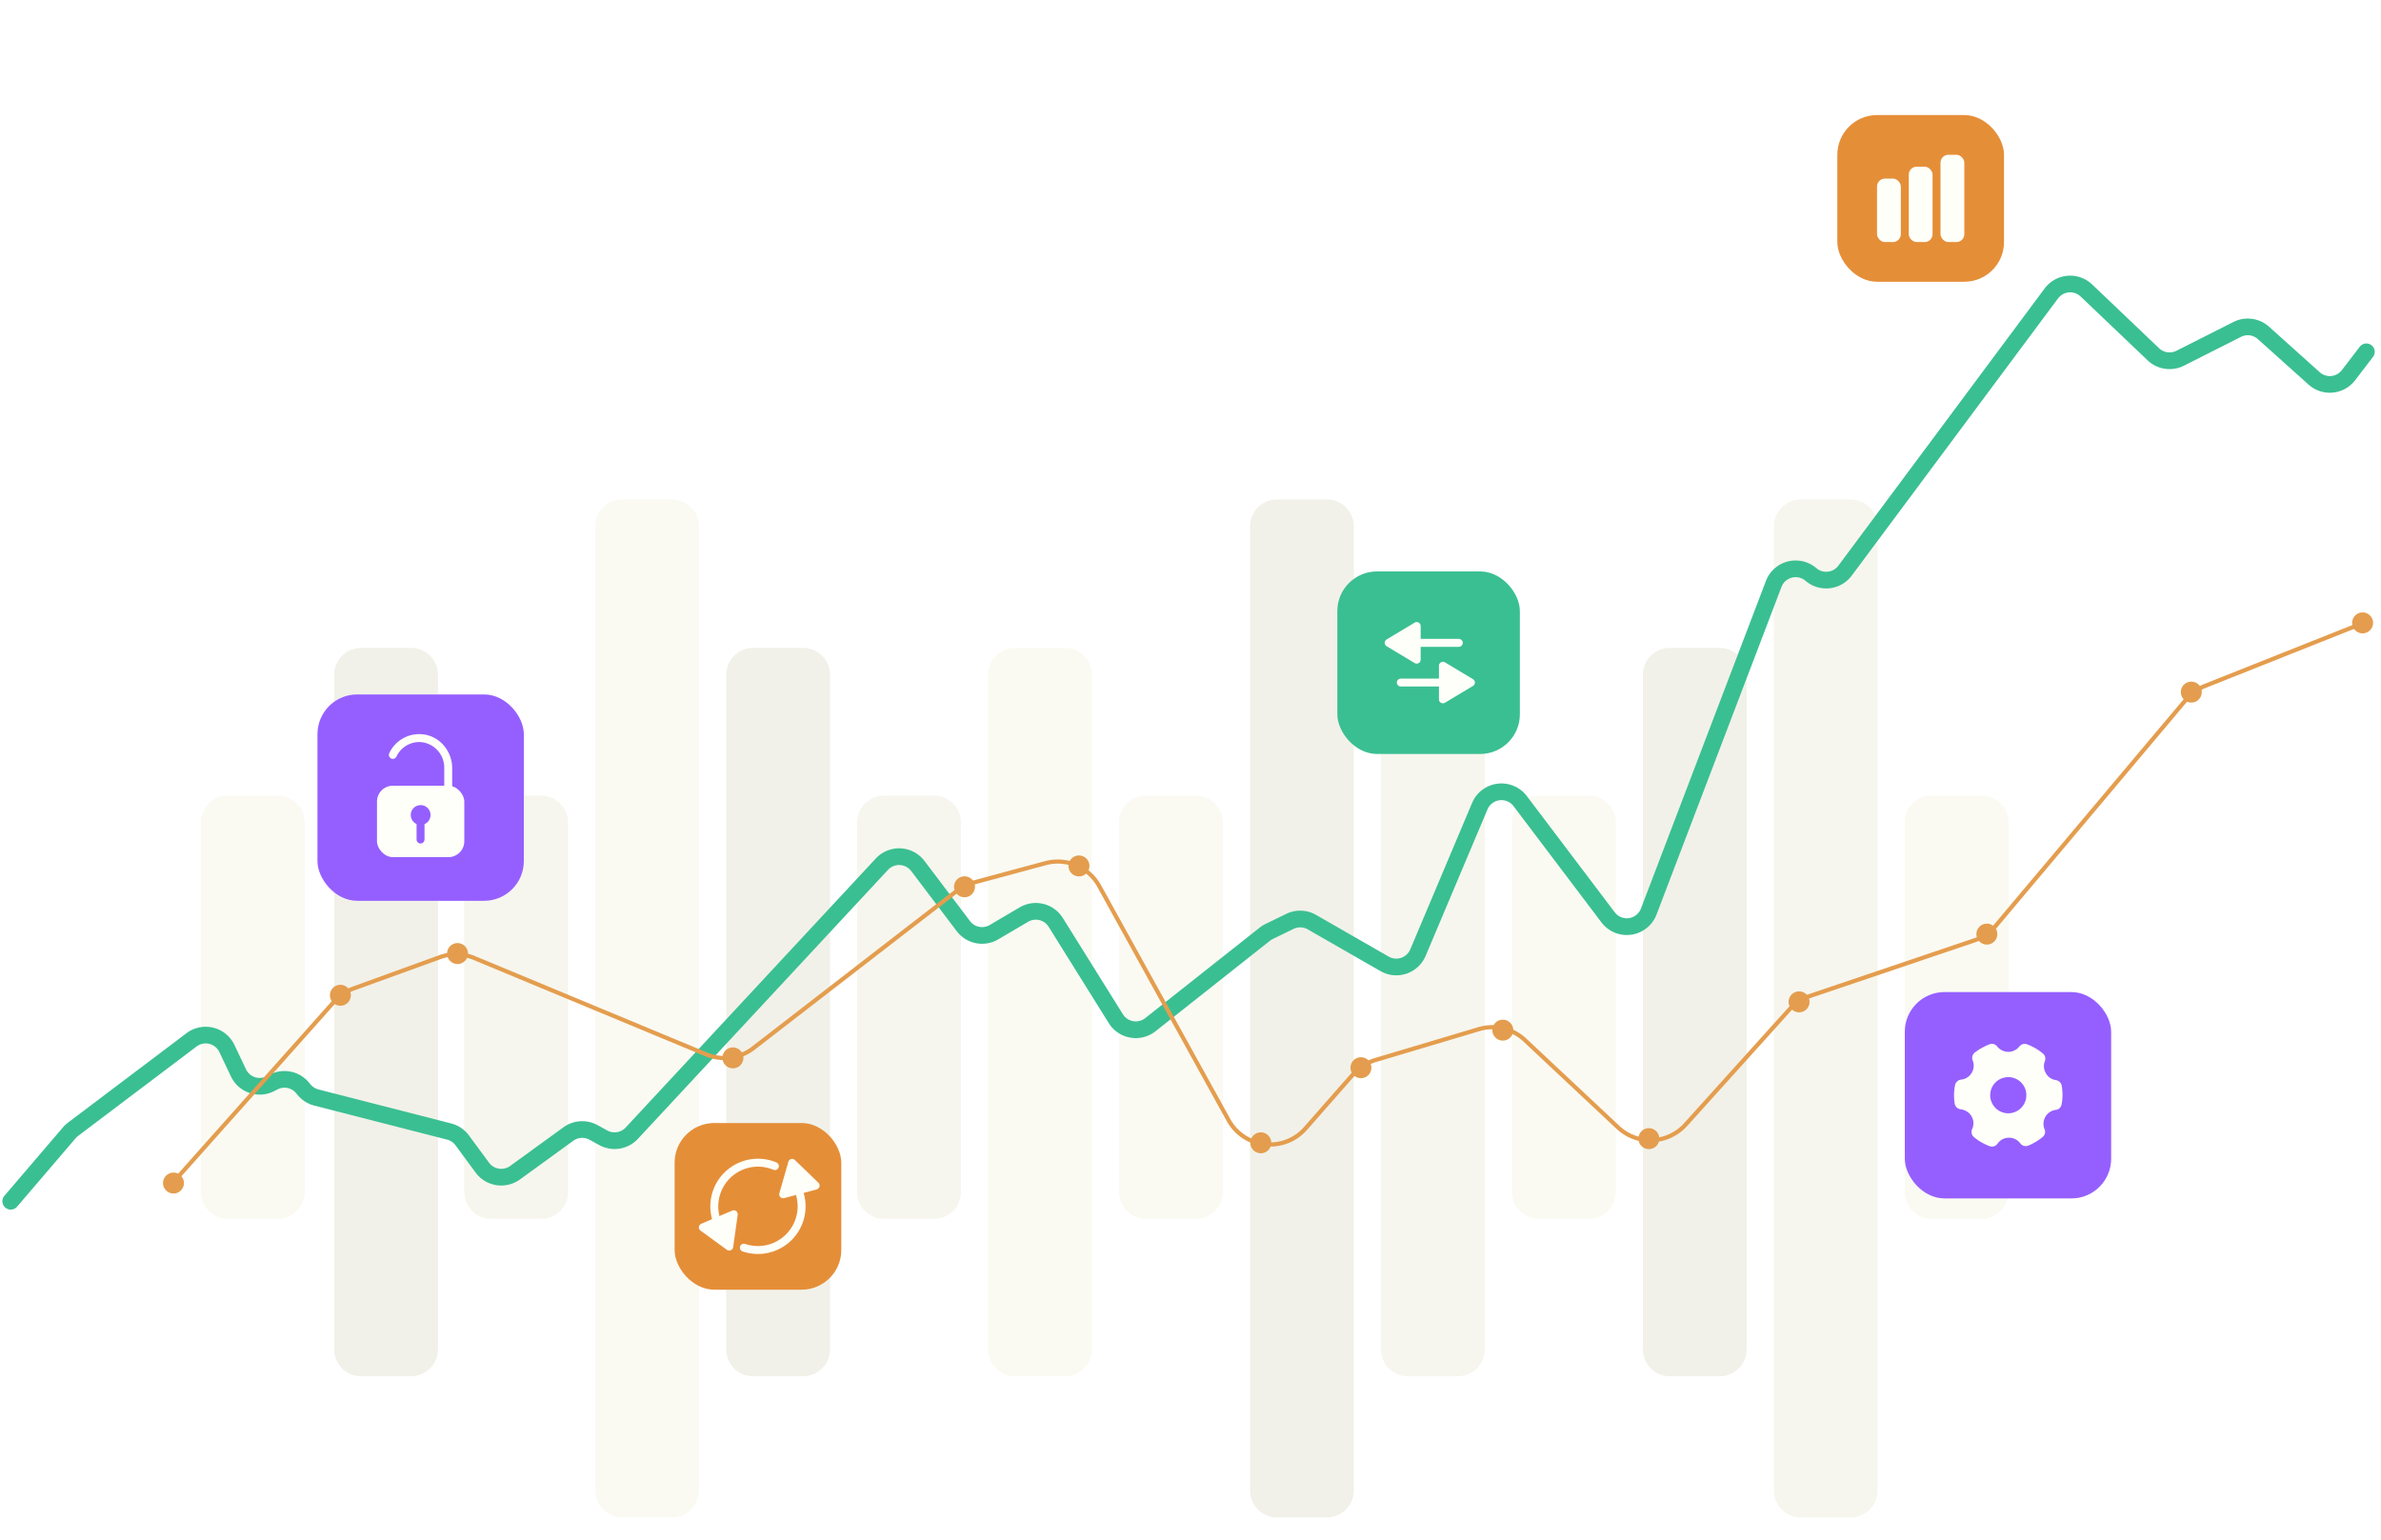 <?xml version="1.0" encoding="UTF-8"?> <svg xmlns="http://www.w3.org/2000/svg" xmlns:xlink="http://www.w3.org/1999/xlink" width="600" height="388" viewBox="0 0 600 388"><defs><clipPath id="a"><rect width="600" height="388" transform="translate(320 1655)" fill="none"></rect></clipPath><clipPath id="b"><rect width="26.158" height="106.667" transform="translate(0 0)" fill="#fafaf3"></rect></clipPath><clipPath id="c"><rect width="26.158" height="256.515" fill="#f6f6ee"></rect></clipPath><clipPath id="d"><rect width="26.158" height="183.555" transform="translate(26.158 37.399)" fill="#f1f1e9"></rect></clipPath><clipPath id="f"><rect width="26.158" height="183.555" transform="translate(26.158 37.399)" fill="#f6f6ee"></rect></clipPath><clipPath id="g"><rect width="26.158" height="256.515" fill="#f1f1e9"></rect></clipPath><clipPath id="i"><rect width="26.158" height="183.555" transform="translate(26.158 37.399)" fill="#fafaf3"></rect></clipPath><clipPath id="j"><rect width="26.158" height="106.667" transform="translate(0 0)" fill="#f6f6ee"></rect></clipPath><clipPath id="k"><rect width="26.158" height="256.515" fill="#fafaf3"></rect></clipPath><clipPath id="p"><rect width="598.415" height="235.588" fill="none"></rect></clipPath><filter id="q" x="465" y="235" width="82" height="82" filterUnits="userSpaceOnUse"><feOffset></feOffset><feGaussianBlur stdDeviation="5" result="r"></feGaussianBlur><feFlood flood-color="#2d2d11" flood-opacity="0.149"></feFlood><feComposite operator="in" in2="r"></feComposite><feComposite in="SourceGraphic"></feComposite></filter><filter id="s" x="65" y="160" width="82" height="82" filterUnits="userSpaceOnUse"><feOffset></feOffset><feGaussianBlur stdDeviation="5" result="t"></feGaussianBlur><feFlood flood-color="#2d2d11" flood-opacity="0.149"></feFlood><feComposite operator="in" in2="t"></feComposite><feComposite in="SourceGraphic"></feComposite></filter><filter id="u" x="322" y="129" width="76" height="76" filterUnits="userSpaceOnUse"><feOffset></feOffset><feGaussianBlur stdDeviation="5" result="v"></feGaussianBlur><feFlood flood-color="#2d2d11" flood-opacity="0.149"></feFlood><feComposite operator="in" in2="v"></feComposite><feComposite in="SourceGraphic"></feComposite></filter><filter id="w" x="448" y="14" width="72" height="72" filterUnits="userSpaceOnUse"><feOffset></feOffset><feGaussianBlur stdDeviation="5" result="x"></feGaussianBlur><feFlood flood-color="#2d2d11" flood-opacity="0.149"></feFlood><feComposite operator="in" in2="x"></feComposite><feComposite in="SourceGraphic"></feComposite></filter><filter id="y" x="155" y="268" width="72" height="72" filterUnits="userSpaceOnUse"><feOffset></feOffset><feGaussianBlur stdDeviation="5" result="z"></feGaussianBlur><feFlood flood-color="#2d2d11" flood-opacity="0.149"></feFlood><feComposite operator="in" in2="z"></feComposite><feComposite in="SourceGraphic"></feComposite></filter><clipPath id="aa"><rect width="27.333" height="25.88" fill="#fffff9"></rect></clipPath><clipPath id="ab"><rect width="24" height="24" fill="none"></rect></clipPath></defs><g transform="translate(-320 -1655)" clip-path="url(#a)"><g transform="translate(800 1855.49)"><g clip-path="url(#b)"><path d="M19.358,106.667H6.8a6.8,6.8,0,0,1-6.8-6.8V6.8A6.8,6.8,0,0,1,6.8,0H19.358a6.8,6.8,0,0,1,6.8,6.8V99.867a6.8,6.8,0,0,1-6.8,6.8" fill="#fafaf3"></path></g></g><g transform="translate(767.001 1780.867)"><g clip-path="url(#c)"><path d="M19.358,256.515H6.8a6.8,6.8,0,0,1-6.8-6.8V6.8A6.8,6.8,0,0,1,6.8,0H19.358a6.8,6.8,0,0,1,6.8,6.8V249.715a6.8,6.8,0,0,1-6.8,6.8" fill="#f6f6ee"></path></g></g><g transform="translate(707.842 1780.867)"><g clip-path="url(#d)"><path d="M45.516,220.954H32.958a6.8,6.8,0,0,1-6.8-6.8V44.2a6.8,6.8,0,0,1,6.8-6.8H45.516a6.8,6.8,0,0,1,6.8,6.8V214.154a6.8,6.8,0,0,1-6.8,6.8" fill="#f1f1e9"></path></g></g><g transform="translate(701 1855.49)"><g clip-path="url(#b)"><path d="M19.358,106.667H6.8a6.8,6.8,0,0,1-6.8-6.8V6.8A6.8,6.8,0,0,1,6.8,0H19.358a6.8,6.8,0,0,1,6.8,6.8V99.867a6.8,6.8,0,0,1-6.8,6.8" fill="#fafaf3"></path></g></g><g transform="translate(641.842 1780.867)"><g clip-path="url(#f)"><path d="M45.516,220.954H32.958a6.8,6.8,0,0,1-6.8-6.8V44.2a6.8,6.8,0,0,1,6.8-6.8H45.516a6.8,6.8,0,0,1,6.8,6.8V214.154a6.8,6.8,0,0,1-6.8,6.8" fill="#f6f6ee"></path></g></g><g transform="translate(635 1780.867)"><g clip-path="url(#g)"><path d="M19.358,256.515H6.8a6.8,6.8,0,0,1-6.8-6.8V6.8A6.8,6.8,0,0,1,6.8,0H19.358a6.8,6.8,0,0,1,6.8,6.8V249.715a6.8,6.8,0,0,1-6.8,6.8" fill="#f1f1e9"></path></g></g><g transform="translate(602 1855.49)"><g clip-path="url(#b)"><path d="M19.358,106.667H6.8a6.8,6.8,0,0,1-6.8-6.8V6.8A6.8,6.8,0,0,1,6.8,0H19.358a6.8,6.8,0,0,1,6.8,6.8V99.867a6.8,6.8,0,0,1-6.8,6.8" fill="#fafaf3"></path></g></g><g transform="translate(542.842 1780.867)"><g clip-path="url(#i)"><path d="M45.516,220.954H32.958a6.8,6.8,0,0,1-6.8-6.8V44.2a6.8,6.8,0,0,1,6.8-6.8H45.516a6.8,6.8,0,0,1,6.8,6.8V214.154a6.8,6.8,0,0,1-6.8,6.8" fill="#fafaf3"></path></g></g><g transform="translate(536 1855.49)"><g clip-path="url(#j)"><path d="M19.358,106.667H6.8a6.8,6.8,0,0,1-6.8-6.8V6.8A6.8,6.8,0,0,1,6.8,0H19.358a6.8,6.8,0,0,1,6.8,6.8V99.867a6.8,6.8,0,0,1-6.8,6.8" fill="#f6f6ee"></path></g></g><g transform="translate(470 1780.867)"><g clip-path="url(#k)"><path d="M19.358,256.515H6.8a6.8,6.8,0,0,1-6.8-6.8V6.8A6.8,6.8,0,0,1,6.8,0H19.358a6.8,6.8,0,0,1,6.8,6.8V249.715a6.8,6.8,0,0,1-6.8,6.8" fill="#fafaf3"></path></g></g><g transform="translate(378.049 1780.867)"><g clip-path="url(#d)"><path d="M45.516,220.954H32.958a6.8,6.8,0,0,1-6.8-6.8V44.2a6.8,6.8,0,0,1,6.8-6.8H45.516a6.8,6.8,0,0,1,6.8,6.8V214.154a6.8,6.8,0,0,1-6.8,6.8" fill="#f1f1e9"></path></g></g><path d="M44.631,219.105a2.637,2.637,0,1,1-2.637-2.637,2.637,2.637,0,0,1,2.637,2.637" transform="translate(321.726 1734.022)" fill="#e49d4e"></path><path d="M44.631,219.105a2.637,2.637,0,1,1-2.637-2.637,2.637,2.637,0,0,1,2.637,2.637" transform="translate(363.785 1686.705)" fill="#e49d4e"></path><path d="M44.631,219.105a2.637,2.637,0,1,1-2.637-2.637,2.637,2.637,0,0,1,2.637,2.637" transform="translate(521.059 1659.366)" fill="#e49d4e"></path><path d="M44.631,219.105a2.637,2.637,0,1,1-2.637-2.637,2.637,2.637,0,0,1,2.637,2.637" transform="translate(549.899 1654.109)" fill="#e49d4e"></path><path d="M44.631,219.105a2.637,2.637,0,1,1-2.637-2.637,2.637,2.637,0,0,1,2.637,2.637" transform="translate(595.723 1723.883)" fill="#e49d4e"></path><path d="M44.631,219.105a2.637,2.637,0,1,1-2.637-2.637,2.637,2.637,0,0,1,2.637,2.637" transform="translate(620.959 1704.956)" fill="#e49d4e"></path><path d="M44.631,219.105a2.637,2.637,0,1,1-2.637-2.637,2.637,2.637,0,0,1,2.637,2.637" transform="translate(656.71 1695.493)" fill="#e49d4e"></path><path d="M44.631,219.105a2.637,2.637,0,1,1-2.637-2.637,2.637,2.637,0,0,1,2.637,2.637" transform="translate(693.512 1722.832)" fill="#e49d4e"></path><path d="M44.631,219.105a2.637,2.637,0,1,1-2.637-2.637,2.637,2.637,0,0,1,2.637,2.637" transform="translate(731.365 1688.364)" fill="#e49d4e"></path><path d="M44.631,219.105a2.637,2.637,0,1,1-2.637-2.637,2.637,2.637,0,0,1,2.637,2.637" transform="translate(778.683 1671.292)" fill="#e49d4e"></path><path d="M44.631,219.105a2.637,2.637,0,1,1-2.637-2.637,2.637,2.637,0,0,1,2.637,2.637" transform="translate(830.205 1610.305)" fill="#e49d4e"></path><path d="M44.631,219.105a2.637,2.637,0,1,1-2.637-2.637,2.637,2.637,0,0,1,2.637,2.637" transform="translate(873.369 1592.862)" fill="#e49d4e"></path><g transform="translate(476.842 1780.867)"><g clip-path="url(#d)"><path d="M45.516,220.954H32.958a6.8,6.8,0,0,1-6.8-6.8V44.2a6.8,6.8,0,0,1,6.8-6.8H45.516a6.8,6.8,0,0,1,6.8,6.8V214.154a6.8,6.8,0,0,1-6.8,6.8" fill="#f1f1e9"></path></g></g><g transform="translate(437 1855.49)"><g clip-path="url(#j)"><path d="M19.358,106.667H6.8a6.8,6.8,0,0,1-6.8-6.8V6.8A6.8,6.8,0,0,1,6.8,0H19.358a6.8,6.8,0,0,1,6.8,6.8V99.867a6.8,6.8,0,0,1-6.8,6.8" fill="#f6f6ee"></path></g></g><g transform="translate(370.637 1855.49)"><g clip-path="url(#b)"><path d="M19.358,106.667H6.8a6.8,6.8,0,0,1-6.8-6.8V6.8A6.8,6.8,0,0,1,6.8,0H19.358a6.8,6.8,0,0,1,6.8,6.8V99.867a6.8,6.8,0,0,1-6.8,6.8" fill="#fafaf3"></path></g></g><g transform="translate(320 1724.464)"><g clip-path="url(#p)"><path d="M2.1,235.349a2.1,2.1,0,0,1-1.6-3.466l14.754-17.251a8,8,0,0,1,1.265-1.189L46.386,190.9a8.023,8.023,0,0,1,12.084,2.965l2.906,6.125a3.822,3.822,0,0,0,5.193,1.765l.855-.438a8.024,8.024,0,0,1,9.817,2.009l.412.493a3.8,3.8,0,0,0,1.988,1.256l33.449,8.571a8.048,8.048,0,0,1,4.467,3.011l5.065,6.874a3.833,3.833,0,0,0,5.322.827l13.448-9.754a8.025,8.025,0,0,1,8.565-.542l2.472,1.354a3.82,3.82,0,0,0,4.636-.751l63.019-67.787a8.024,8.024,0,0,1,12.275.62l11.466,15.146a3.82,3.82,0,0,0,4.987.986l7.521-4.43a8.025,8.025,0,0,1,10.88,2.665l15.147,24.268a3.822,3.822,0,0,0,5.612.974L316.82,164.3a8.051,8.051,0,0,1,1.467-.921l5.238-2.549a8.02,8.02,0,0,1,7.505.257l18.321,10.515a3.823,3.823,0,0,0,5.424-1.828l15.582-36.905a8.024,8.024,0,0,1,13.792-1.719l22.142,29.275a3.822,3.822,0,0,0,6.62-.943L444.391,76.95A8.015,8.015,0,0,1,457.1,73.708a3.823,3.823,0,0,0,5.549-.624l51.981-69.85A8.023,8.023,0,0,1,526.6,2.216l16.873,16.076a3.828,3.828,0,0,0,4.36.644L562.2,11.678a8.026,8.026,0,0,1,8.98,1.191l12.763,11.457a3.821,3.821,0,0,0,5.587-.52l4.51-5.888a2.1,2.1,0,1,1,3.336,2.555l-4.509,5.888a8.023,8.023,0,0,1-11.73,1.091L568.372,16a3.8,3.8,0,0,0-4.279-.567l-14.362,7.258a8.037,8.037,0,0,1-9.154-1.352L523.7,5.257a3.821,3.821,0,0,0-5.7.485l-51.981,69.85A8.025,8.025,0,0,1,454.371,76.9a3.822,3.822,0,0,0-6.054,1.544l-31.479,82.536a8.012,8.012,0,0,1-13.9,1.981L380.8,133.689a3.822,3.822,0,0,0-6.57.819l-15.582,36.906a8.025,8.025,0,0,1-11.387,3.838l-18.321-10.515a3.821,3.821,0,0,0-3.576-.123l-5.237,2.549a3.835,3.835,0,0,0-.7.439l-28.849,22.806a8.023,8.023,0,0,1-11.782-2.045l-15.147-24.268a3.823,3.823,0,0,0-5.183-1.27l-7.521,4.43a8.021,8.021,0,0,1-10.469-2.071l-11.466-15.146a3.822,3.822,0,0,0-5.847-.3l-63.019,67.787a8.019,8.019,0,0,1-9.731,1.575l-2.472-1.354a3.84,3.84,0,0,0-4.08.259l-13.448,9.754a8.024,8.024,0,0,1-11.171-1.736l-5.064-6.873a3.834,3.834,0,0,0-2.128-1.435L78.6,209.148a7.972,7.972,0,0,1-4.173-2.636l-.412-.493a3.8,3.8,0,0,0-4.677-.958l-.855.437a8.024,8.024,0,0,1-10.9-3.705l-2.905-6.125a3.822,3.822,0,0,0-5.756-1.413L19.054,216.8a3.8,3.8,0,0,0-.6.565L3.7,234.614A2.1,2.1,0,0,1,2.1,235.349Z" transform="translate(0.608 0)" fill="#3abf92"></path><path d="M42.248,223.924a.526.526,0,0,1-.392-.875l39.82-44.714a12.494,12.494,0,0,1,5.054-3.426l21.775-7.9a12.431,12.431,0,0,1,9.032.207l58.481,24.3a11.435,11.435,0,0,0,11.355-1.509l51.281-39.636a12.394,12.394,0,0,1,4.375-2.171l18.109-4.887a12.462,12.462,0,0,1,14.152,6l32.6,58.98a11.41,11.41,0,0,0,18.554,2.014l12-13.657a12.446,12.446,0,0,1,5.792-3.713l26.126-7.8a12.457,12.457,0,0,1,12.088,2.849l23.5,22.035a11.409,11.409,0,0,0,16.277-.683l26.216-29.073a12.488,12.488,0,0,1,5.261-3.459l41.556-14.055a11.414,11.414,0,0,0,5.074-3.462l48.027-57.073A12.5,12.5,0,0,1,553.3,98.66l40.674-16.182a.526.526,0,0,1,.389.977L553.684,99.637a11.441,11.441,0,0,0-4.512,3.255l-48.027,57.073a12.465,12.465,0,0,1-5.542,3.781L454.047,177.8a11.434,11.434,0,0,0-4.817,3.167L423.015,210.04a12.461,12.461,0,0,1-17.777.746l-23.5-22.035a11.444,11.444,0,0,0-11.068-2.608l-26.126,7.8a11.4,11.4,0,0,0-5.3,3.4l-12,13.657a12.306,12.306,0,0,1-4.982,3.451,12.558,12.558,0,0,1-11.155-1.211,12.308,12.308,0,0,1-4.127-4.44l-32.6-58.98a11.387,11.387,0,0,0-12.958-5.5L243.3,149.214A11.349,11.349,0,0,0,239.3,151.2l-51.281,39.636a12.489,12.489,0,0,1-12.4,1.648l-58.481-24.3a11.382,11.382,0,0,0-8.27-.19l-21.775,7.9a11.438,11.438,0,0,0-4.628,3.137L42.64,223.748A.525.525,0,0,1,42.248,223.924Z" transform="translate(2.148 4.245)" fill="#e49d4e"></path></g></g><g transform="matrix(1, 0, 0, 1, 320, 1655)" filter="url(#q)"><rect width="52" height="52" rx="10" transform="translate(480 250)" fill="#955fff"></rect></g><g transform="matrix(1, 0, 0, 1, 320, 1655)" filter="url(#s)"><rect width="52" height="52" rx="10" transform="translate(80 175)" fill="#955fff"></rect></g><g transform="matrix(1, 0, 0, 1, 320, 1655)" filter="url(#u)"><rect width="46" height="46" rx="10" transform="translate(337 144)" fill="#3abf92"></rect></g><g transform="matrix(1, 0, 0, 1, 320, 1655)" filter="url(#w)"><rect width="42" height="42" rx="10" transform="translate(463 29)" fill="#e58e38"></rect></g><g transform="matrix(1, 0, 0, 1, 320, 1655)" filter="url(#y)"><rect width="42" height="42" rx="10" transform="translate(170 283)" fill="#e58e38"></rect></g><g transform="translate(812.412 1918.06)"><g clip-path="url(#aa)"><path d="M18.059,25.749a1.65,1.65,0,0,1-1.347-.667,3.512,3.512,0,0,0-2.921-1.436,3.408,3.408,0,0,0-2.675,1.288c-.085.1-.158.213-.242.316a1.685,1.685,0,0,1-1.9.524,13.625,13.625,0,0,1-3.968-2.288,1.728,1.728,0,0,1-.428-2.061,3.494,3.494,0,0,0-1.192-4.291,3.968,3.968,0,0,0-1.845-.672,1.7,1.7,0,0,1-1.37-1.379,13.546,13.546,0,0,1-.107-3.456,9.117,9.117,0,0,1,.223-1.367A1.72,1.72,0,0,1,1.78,9.007,3.524,3.524,0,0,0,4.911,6a3.439,3.439,0,0,0-.164-1.7,1.752,1.752,0,0,1,.7-2.276A13.854,13.854,0,0,1,8.843.148a1.661,1.661,0,0,1,2.019.5,3.59,3.59,0,0,0,1.924,1.24A3.48,3.48,0,0,0,16.319.807a2.538,2.538,0,0,1,.748-.644,1.678,1.678,0,0,1,1.321-.05A13.254,13.254,0,0,1,22.4,2.437a1.683,1.683,0,0,1,.474,1.932,3.5,3.5,0,0,0,.248,3A3.419,3.419,0,0,0,25.614,9.12a1.779,1.779,0,0,1,1.553,1.692,12.908,12.908,0,0,1,.107,3.224,8.37,8.37,0,0,1-.221,1.368,1.613,1.613,0,0,1-1.388,1.22,3.546,3.546,0,0,0-3.1,3.086,3.493,3.493,0,0,0,.222,1.755,1.672,1.672,0,0,1-.557,2.071,13.671,13.671,0,0,1-3.478,2.071,1.574,1.574,0,0,1-.691.142M13.685,8.378a4.555,4.555,0,1,0,4.532,4.48,4.534,4.534,0,0,0-4.532-4.48" transform="translate(0 0)" fill="#fffff9"></path></g></g><g transform="translate(-4 358)"><rect width="6" height="16" rx="2" transform="translate(797 1342)" fill="#fffff9"></rect><rect width="6" height="22" rx="2" transform="translate(813 1336)" fill="#fffff9"></rect><rect width="6" height="19" rx="2" transform="translate(805 1339)" fill="#fffff9"></rect></g><path d="M5.143,1.429a1,1,0,0,1,1.715,0l4.234,7.056A1,1,0,0,1,10.234,10H1.766A1,1,0,0,1,.909,8.486Z" transform="translate(668 1823) rotate(-90)" fill="#fffff9"></path><path d="M5.143,1.429a1,1,0,0,1,1.715,0l4.234,7.056A1,1,0,0,1,10.234,10H1.766A1,1,0,0,1,.909,8.486Z" transform="matrix(0.966, -0.259, 0.259, 0.966, 513.32, 1947.723)" fill="#fffff9"></path><path d="M10195.609,1460h-10.165a1,1,0,0,1,0-2h10.165a1,1,0,0,1,0,2Z" transform="translate(-9508 358)" fill="#fffff9"></path><path d="M5.143,1.429a1,1,0,0,1,1.715,0l4.234,7.056A1,1,0,0,1,10.234,10H1.766A1,1,0,0,1,.909,8.486Z" transform="translate(692.609 1821) rotate(90)" fill="#fffff9"></path><path d="M5.143,1.429a1,1,0,0,1,1.715,0l4.234,7.056A1,1,0,0,1,10.234,10H1.766A1,1,0,0,1,.909,8.486Z" transform="translate(510.047 1968.588) rotate(157)" fill="#fffff9"></path><path d="M10195.609,1460h-10.165a1,1,0,0,1,0-2h10.165a1,1,0,0,1,0,2Z" transform="translate(10868.609 3286) rotate(180)" fill="#fffff9"></path><path d="M9941.688,1497.938" transform="translate(-9510 360)" fill="none" stroke="#707070" stroke-linecap="round" stroke-width="2"></path><rect width="22" height="18" rx="4" transform="translate(415 1853)" fill="#fffff9"></rect><path d="M14.947,14a1,1,0,0,1-1-1V8.59A6.462,6.462,0,0,0,8.43,2.049,6.323,6.323,0,0,0,1.907,5.655,1,1,0,1,1,.093,4.812,8.318,8.318,0,0,1,8.671.063a8.088,8.088,0,0,1,5.237,2.885A8.815,8.815,0,0,1,15.947,8.59V13A1,1,0,0,1,14.947,14Z" transform="translate(418 1840)" fill="#fffff9"></path><path d="M7.974,26.236a1,1,0,0,1-1-1V21.559a1,1,0,0,1,2,0v3.677A1,1,0,0,1,7.974,26.236Z" transform="translate(418 1841.322)" fill="#955fff"></path><circle cx="2.5" cy="2.5" r="2.5" transform="translate(423.5 1857.882)" fill="#955fff"></circle><g transform="translate(499 1947)"><g clip-path="url(#ab)"><path d="M1.864,17.282a1,1,0,0,1-.921-.61A12.007,12.007,0,0,1,16.663.94a1,1,0,0,1-.777,1.843,10.007,10.007,0,0,0-13.1,13.11,1,1,0,0,1-.92,1.39Z" fill="#fffff9"></path><path d="M12,24a11.983,11.983,0,0,1-3.865-.636,1,1,0,1,1,.644-1.894,10.009,10.009,0,0,0,12.689-12.7,1,1,0,0,1,1.893-.644A12,12,0,0,1,12,24Z" fill="#fffff9"></path></g></g><path d="M44.631,219.105a2.637,2.637,0,1,1-2.637-2.637,2.637,2.637,0,0,1,2.637,2.637" transform="translate(462.7 1702.478)" fill="#e49d4e"></path><path d="M44.631,219.105a2.637,2.637,0,1,1-2.637-2.637,2.637,2.637,0,0,1,2.637,2.637" transform="translate(393.302 1676.19)" fill="#e49d4e"></path></g></svg> 